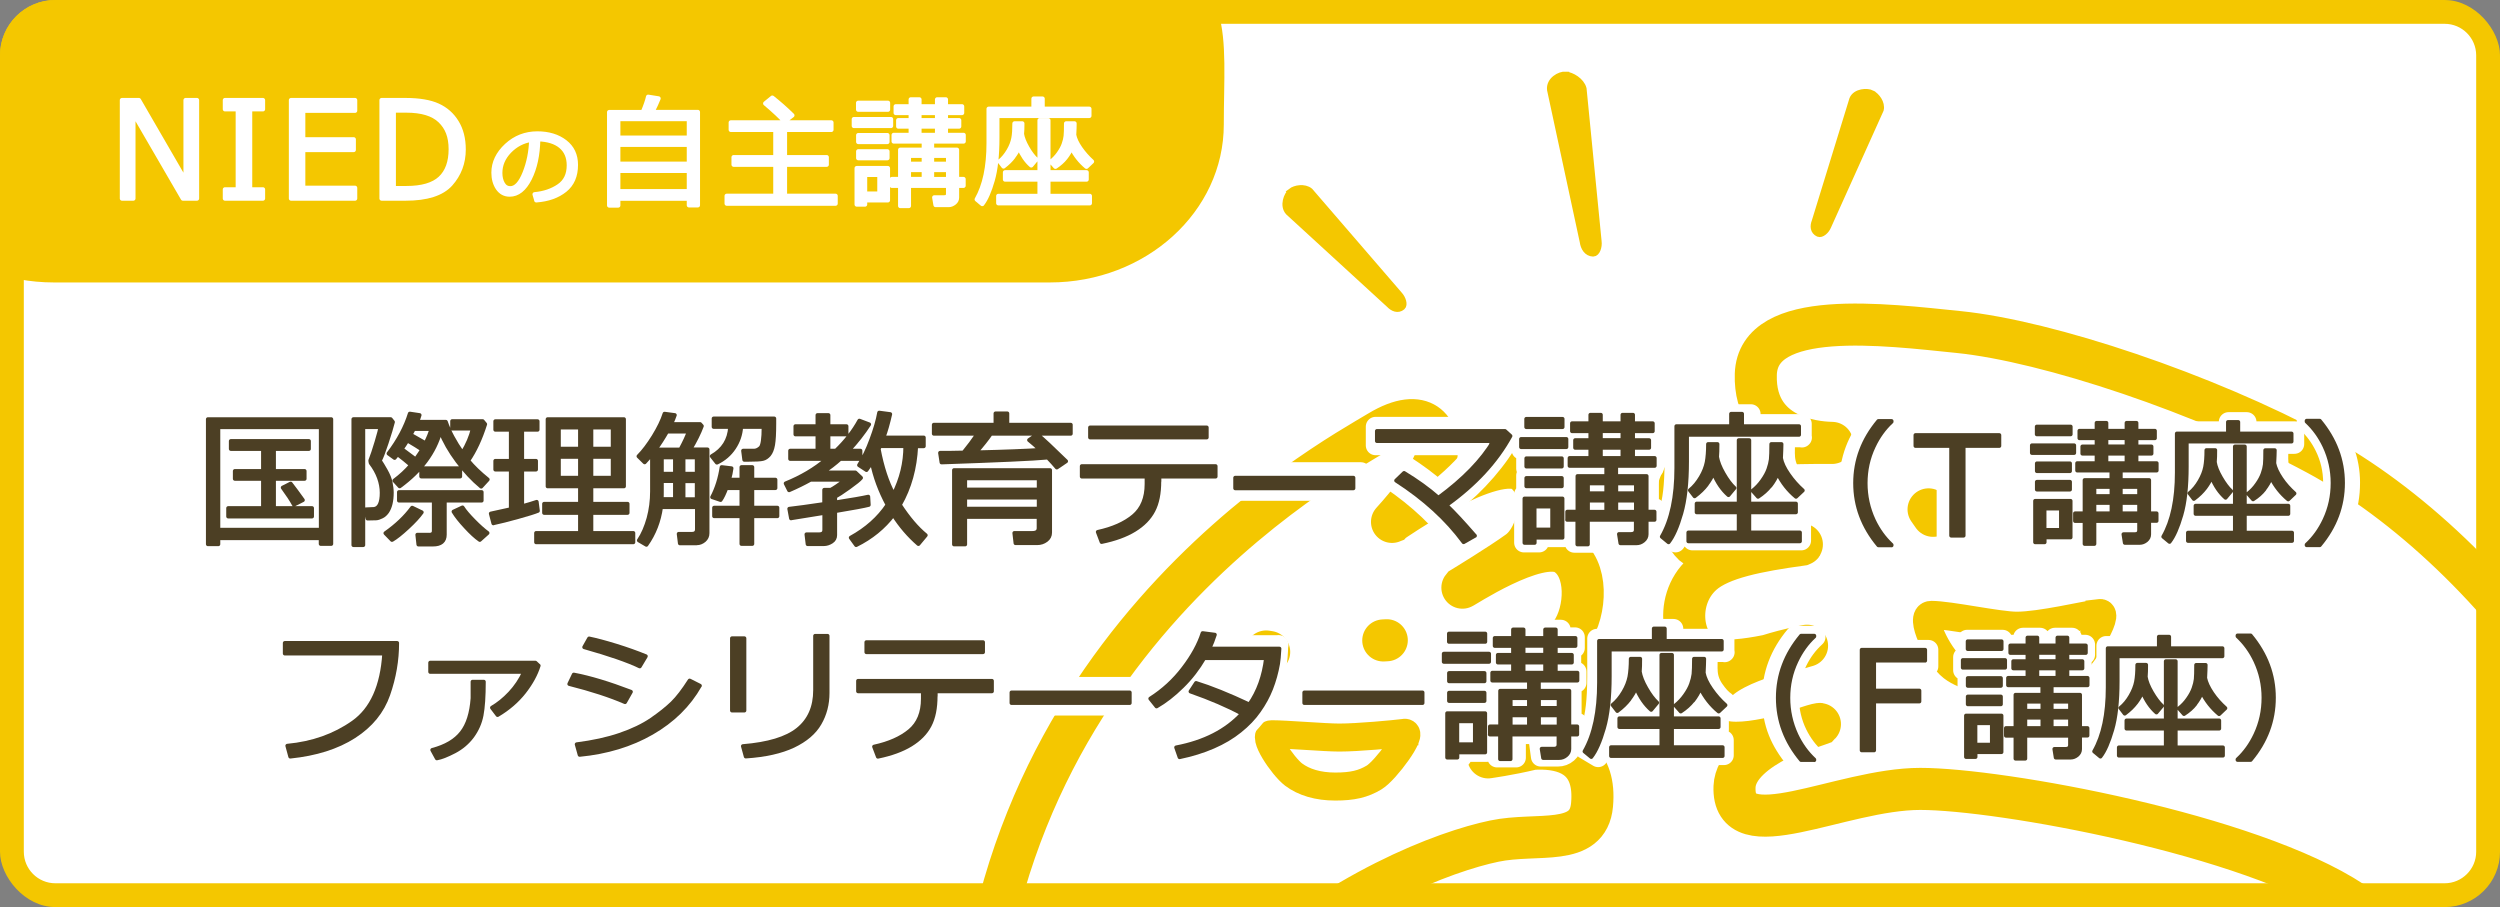 <?xml version="1.0" encoding="UTF-8"?>
<svg id="_レイヤー_2" data-name="レイヤー 2" xmlns="http://www.w3.org/2000/svg" xmlns:xlink="http://www.w3.org/1999/xlink" viewBox="0 0 256.15 92.94">
  <rect x="0" y="0" width="256.15" height="92.94" fill="#808080" stroke="none"/>
  <defs>
    <style>
      .cls-1, .cls-2, .cls-3 {
        stroke-width: 0px;
      }

      .cls-1, .cls-4 {
        fill: #f4c700;
      }

      .cls-5 {
        stroke-width: 2px;
      }

      .cls-5, .cls-6, .cls-7, .cls-8, .cls-9 {
        stroke-linecap: round;
      }

      .cls-5, .cls-8 {
        fill: #4c3f24;
      }

      .cls-5, .cls-8, .cls-9 {
        stroke-linejoin: round;
      }

      .cls-5, .cls-9 {
        stroke: #fff;
      }

      .cls-6 {
        stroke-width: 2.87px;
      }

      .cls-6, .cls-7, .cls-4 {
        stroke: #f4c700;
      }

      .cls-6, .cls-3, .cls-9 {
        fill: #fff;
      }

      .cls-2, .cls-7 {
        fill: none;
      }

      .cls-7 {
        stroke-width: 4.31px;
      }

      .cls-8 {
        stroke: #4c3f24;
        stroke-width: .4px;
      }

      .cls-10 {
        clip-path: url(#clippath);
      }

      .cls-4 {
        stroke-width: .72px;
      }

      .cls-9 {
        stroke-width: .45px;
      }
    </style>
    <clipPath id="clippath">
      <rect class="cls-2" width="256.15" height="92.94" rx="5.67" ry="5.67"/>
    </clipPath>
  </defs>
  <g class="cls-10">
    <g>
      <path class="cls-3" d="m5.67,1.22h244.81c2.45,0,4.45,1.99,4.45,4.45v81.61c0,2.45-1.99,4.45-4.45,4.45H5.67c-2.46,0-4.45-1.99-4.45-4.45V5.67C1.22,3.21,3.21,1.22,5.67,1.22Z"/>
      <path class="cls-1" d="m250.48,2.44c1.78,0,3.23,1.45,3.23,3.23v81.6c0,1.78-1.45,3.23-3.23,3.23H5.67c-1.78,0-3.23-1.45-3.23-3.23V5.67c0-1.78,1.45-3.23,3.23-3.23h244.81M250.48,0H5.67C2.54,0,0,2.54,0,5.67v81.6C0,90.41,2.54,92.94,5.67,92.94h244.81c3.13,0,5.67-2.54,5.67-5.67V5.67C256.15,2.54,253.61,0,250.48,0h0Z"/>
    </g>
    <g>
      <path class="cls-7" d="m128.66,165c-2.77-4.22-16.4-15.53-16.73-29.91-.28-12.05,3.87-24.28,14.6-34.08,10.66-9.74,21.53-13.78,26.58-14.83,4.43-.93,9.61.66,10.01-3.71.82-9.04-10.77-4.71-10.66-4.87,0,0,8.53-1.16,9.84-3.25,1.31-2.09,1.97-4.87-.16-7.19-1.59-1.73-10.72,1.23-10.5,1.16,0,0,7.88-1.39,9.35-3.48,1.56-2.2,1.79-6.69-.66-8.11-2.79-1.62-10.66,3.67-10.5,3.48,0,0,3.94-2.4,5.74-3.71,2.11-1.54,3.08-6.2.6-8.15-2.9-2.28-13.73,5.21-13.56,5.14,0,0,4.27-4.59,4.59-6.95.33-2.37-1.31-5.1-5.91-2.32-5.07,3.07-42.49,23.21-41.34,70.01.99,39.87,38.02,56.95,41.46,58.34l5.12,1.99c9.4,4.38,41.04,8.23,55.8,6.38,11.94-1.5,36.09-4.9,53.46-24.98,14.44-16.69,18.05-29.21,19.03-44.51,1.85-28.76-19.36-55.17-37.4-64.91-11.52-6.21-27.56-11.59-36.74-12.52-7.53-.76-20.57-2.47-20.78,4.33-.22,7.03,7.27,7,7.82,7.03.55.03-10.72-.29-13.07,1.62-2.19.7-4.47,4.58-1.37,8.58,1.8,2.32,12.1-.08,11.32.23-4.48.62-8.3,1.35-10.17,3.01-3.12,2.78-2.13,8.35,1.48,8.81,3.18.41,9.24-1.47,9.24-1.47.44-.08-7.95,1.38-9.73,4.25-1.15,1.86-1.8,4.87,1.15,5.56,3.09.73,9.9-1.78,9.9-1.78.22-.23-8.58,2.24-8.75,6.41-.26,6.55,10.83.23,19.03.23s33.79,4.64,44.29,11.59c10.5,6.95,20.34,17.15,21.98,35.23.96,10.59-3.94,22.88-7.22,28.28"/>
      <g>
        <path class="cls-6" d="m215.11,62.81c1.28-.16-1.94,4.98-3.45,5.91-1.4.86-3.29,1.2-5.53,1.2s-4.77-.54-6.1-1.57c-1.44-1.11-3.51-5.35-2.15-5.35,1.87,0,6.87,1.11,8.76,1.11,2.44,0,7.04-1.11,8.47-1.29Z"/>
        <path class="cls-6" d="m143.89,75.08c1.01-.13-1.91,3.87-3.1,4.58-1.11.67-2.21.93-3.98.93s-3.22-.44-4.27-1.23c-1.13-.86-3.32-4.13-2.24-4.13,1.47,0,5.43.34,6.92.34,1.92,0,5.54-.34,6.67-.48Z"/>
        <line class="cls-7" x1="197.6" y1="52.19" x2="198.06" y2="52.85"/>
        <line class="cls-7" x1="212.09" y1="51.82" x2="212.6" y2="52.31"/>
        <line class="cls-7" x1="129.73" y1="66.75" x2="130.04" y2="66.8"/>
        <line class="cls-7" x1="141.73" y1="65.62" x2="142.09" y2="65.6"/>
      </g>
      <g>
        <path class="cls-4" d="m132.3,19.65c-.41.32-.84,1.42-.26,2.06l10.33,9.47c.36.38.86.6,1.28.24.23-.19.06-.81-.3-1.2l-9.16-10.62c-.55-.45-1.49-.28-1.9.04Z"/>
        <path class="cls-4" d="m160.43,7.69c-.59-.04-1.68.54-1.56,1.51l3.35,15.57c.08.58.4,1.14,1.02,1.16.33,0,.58-.63.5-1.21l-1.54-15.63c-.21-.79-1.19-1.35-1.77-1.39Z"/>
        <path class="cls-4" d="m191.78,9.6c-.46-.24-1.62-.18-1.94.57l-3.86,12.54c-.18.45-.16.97.35,1.2.27.12.74-.26.93-.71l5.39-11.97c.16-.65-.4-1.39-.87-1.62Z"/>
      </g>
    </g>
    <path class="cls-1" d="m107.57,28.94H5.53c-9.85,0-17.83-7.24-17.83-16.18h0c0-8.93,7.98-16.18,17.83-16.18h111.36c9.85,0,8.5,7.24,8.5,16.18h0c0,8.93-7.98,16.18-17.83,16.18Z"/>
    <g>
      <path class="cls-5" d="m32.12,54.83h-8.95v.77h-1.97v-12.77h12.94v12.66h-2.01v-.66Zm-8.95-1.53h8.95v-8.96h-8.95v8.96Zm8.47-.64l-8-.02v-1.46h2.89v-1.94h-2.42v-1.42h2.42v-1.25h-2.59v-1.46h7.46v1.46h-2.88v1.25h2.64v1.42h-.75c.21.3.58.84,1.11,1.63l-.67.31h.8v1.48Zm-3.12-1.48h1.32c-.03-.06-.37-.59-1-1.57l.75-.37h-1.06v1.94Z"/>
      <path class="cls-5" d="m40.56,43.24c-.07.33-.25.98-.54,1.97-.29.98-.5,1.64-.63,1.98.67,1.18,1.01,2.33,1.01,3.47,0,.63-.08,1.16-.24,1.57-.16.41-.4.71-.7.89-.31.18-.77.27-1.38.27h-.09l-.23-.93v3.29h-1.65v-12.88h4.08l.37.37Zm-2.8,8.49h.15c.21,0,.35,0,.44-.01.09,0,.17-.06.23-.15.07-.09.12-.23.15-.42.03-.19.05-.42.05-.7,0-1.05-.26-2.01-.77-2.89-.05-.09-.08-.19-.08-.29,0-.08.02-.16.05-.24.16-.39.36-1.28.6-2.67h-.83v7.36Zm5.78.54c-.29.55-.75,1.16-1.38,1.85-.63.69-1.14,1.14-1.54,1.35l-1.3-1.02c1.23-1,2.07-1.92,2.52-2.78l1.7.59Zm-1.74-4.67c-.21-.17-.48-.39-.83-.66l-.29.34-.97-.78c1.02-1.25,1.75-2.65,2.2-4.19l1.51.2c-.06.22-.12.42-.2.62h2.64c.1.28.21.57.34.85v-.92h3.18l.43.48c-.32,1.14-.86,2.29-1.6,3.43.46.49,1.1,1.03,1.93,1.62l-1.11,1.36c-.72-.63-1.31-1.19-1.78-1.69v.81h-4.29v-.64c-.54.55-1.17,1.07-1.88,1.56l-.89-1.04c.73-.54,1.26-.98,1.6-1.33Zm4.14,6.65c0,.42-.16.77-.48,1.04s-.71.4-1.17.4h-1.65l-.21-1.74h1.14c.1,0,.19-.04.28-.12s.12-.17.12-.26v-2.12h-3.18v-1.46h8.56v1.46h-3.42v2.81Zm-4.3-8.18l.89.67c.15-.21.27-.4.38-.57-.34-.24-.65-.45-.92-.62-.07.12-.19.29-.34.52Zm1.82-.91c.17-.35.3-.66.4-.95h-1.11c-.07.14-.14.27-.21.4l.92.55Zm1.64-.04c-.33.88-.81,1.71-1.44,2.49h3.02c-.63-.77-1.16-1.6-1.59-2.49Zm4.94,9.27l-1.52,1.02c-.44-.36-.88-.84-1.32-1.45-.45-.61-.79-1.18-1.04-1.72l1.62-.57c.18.35.5.8.97,1.37.47.56.9,1.01,1.29,1.35Zm-3.65-10.06c.21.41.52.89.92,1.45.3-.56.5-1.04.62-1.45h-1.54Z"/>
      <path class="cls-5" d="m55.4,52.22c-1.1.43-2.64.89-4.62,1.38l-.42-1.66,1.79-.42v-3.05h-1.41v-1.52h1.41v-2.36h-1.41v-1.51h4.67v1.51h-1.34v2.36h1.22v1.52h-1.22v2.53c.58-.18,1.05-.33,1.41-.48l.07.67h3.33v-1.05h-3.15v-7.46h8.32v7.46h-3.12v1.05h3.3v1.58h-3.3v1.11h3.77v1.62h-9.8v-1.62h3.98v-1.11h-3.49v-.53Zm2.31-6.57h1.19v-1.43h-1.19v1.43Zm1.19,1.39h-1.19v1.5h1.19v-1.5Zm2.05-1.39h1.14v-1.43h-1.14v1.43Zm1.14,1.39h-1.14v1.5h1.14v-1.5Z"/>
      <path class="cls-5" d="m72.69,54.26c0,.38-.14.68-.41.92-.28.24-.58.36-.93.36h-1.85l-.18-1.64h1.29c.27,0,.4-.11.4-.34v-1.57h-2.8c-.25,1.63-.75,2.87-1.5,3.72l-1.36-.76c.31-.44.59-1.04.84-1.8.25-.76.37-1.75.37-2.97v-2.62c-.11.12-.2.21-.27.27l-1.02-1.27c.49-.51.97-1.17,1.44-1.98s.8-1.56.97-2.24l1.88.23c-.06.28-.16.55-.28.81h2.6l.41.31c-.27.69-.65,1.42-1.15,2.21h1.54v8.38Zm-4.79-8.38h1.54c.37-.61.59-1.05.67-1.33h-1.41c-.24.44-.51.88-.81,1.33Zm1.13,1.25h-.76v1.23h.76v-1.23Zm-.76,2.32v1.26h.76v-1.26h-.76Zm2.81-1.09v-1.23h-.8v1.23h.8Zm0,2.35v-1.26h-.8v1.26h.8Zm5.35-6.65c-.25,1.64-1.15,2.81-2.68,3.52l-1-1.19c1.01-.58,1.61-1.35,1.82-2.33h-1.48v-1.42h6.66v.42c0,.88-.03,1.59-.08,2.13-.05.54-.15.92-.28,1.14-.13.22-.27.39-.43.51-.16.12-.36.22-.6.29-.24.07-.66.11-1.27.11-.25,0-.52,0-.82-.01l-.26-1.53h1.23c.3-.02.48-.16.56-.45.07-.29.11-.58.11-.9,0-.09,0-.19,0-.29h-1.47Zm3.5,9.13h-2.18v2.37h-1.93v-2.37h-2.72v-1.58h2.72v-1.29h-.89c-.19.5-.38.88-.57,1.14l-1.52-.45c.52-.93.85-2.06,1-3.39l1.66.14c-.03.35-.07.7-.14,1.05h.45v-1.21h1.93v1.21h2.04v1.52h-2.04v1.29h2.18v1.58Z"/>
      <path class="cls-5" d="m88.92,52.12c-.3.08-1.28.24-2.94.48v1.85c0,.37-.16.66-.49.88-.32.21-.67.32-1.04.32h-1.74l-.27-1.73h1.19c.28,0,.42-.12.42-.34v-.7c-1.43.19-2.44.3-3.04.34l-.27-1.74c.67-.01,1.77-.09,3.31-.23v-1.33h.96l.95-.57h-2.67c-.7.39-1.47.77-2.31,1.13l-.7-1.35c1.37-.63,2.5-1.27,3.39-1.9h-2.78v-1.44h2.52v-.83h-2.13v-1.44h2.13v-1.13h1.92v1.13h1.41v.83c.37-.48.69-.99.97-1.53l1.56.72c-.49.83-1.03,1.58-1.6,2.26h.48v1.44h-1.87c-.28.25-.58.5-.9.75h2.25l.76,1.04c-.22.21-.6.52-1.14.9-.54.39-.96.67-1.28.85v.28c1.56-.18,2.52-.33,2.87-.44l.07,1.52Zm-3.6-6.34h.09c.31-.29.58-.57.82-.83h-.91v.83Zm8.75.29c-.14,2.07-.64,3.87-1.51,5.41.7,1.03,1.54,1.9,2.51,2.61l-1.3,1.44c-.92-.78-1.7-1.6-2.35-2.46-.89.99-2.06,1.84-3.49,2.57l-.93-1.43c1.48-.77,2.62-1.69,3.41-2.78-.49-.95-.85-1.96-1.1-3.05-.09.15-.17.29-.25.41l-1.19-.84c.94-1.63,1.54-3.48,1.78-5.55l1.9.21c-.12.77-.25,1.41-.39,1.92h3.54v1.56h-.64Zm-2.66,3.47c.42-1,.68-2.15.76-3.47h-1.6l-.07.12c.17,1.23.47,2.35.91,3.35Z"/>
      <path class="cls-5" d="m98.51,46.19c.31-.4.61-.82.9-1.27h-3.8v-1.47h5.97v-1.1h2.07v1.1h6.09v1.47h-2.58c.85.72,1.62,1.44,2.31,2.17l-1.8.92c-.21-.25-.43-.5-.67-.75-2.16.2-5.69.37-10.6.53l-.23-1.6c.18,0,.41,0,.7,0,.42,0,.97,0,1.62-.01Zm7.69,6.83h-7v2.67h-2.04v-7.41h11.09v5.81c0,.46-.15.83-.46,1.09-.3.26-.7.39-1.19.39h-2.24l-.18-1.68h1.56c.31,0,.46-.13.46-.4v-.47Zm0-2.86v-.78h-7v.78h7Zm-7,1.82h7v-.79h-7v.79Zm2.5-7.04c-.27.39-.58.8-.93,1.22,2.11-.05,3.76-.1,4.93-.17-.33-.3-.62-.54-.87-.73l.46-.33h-3.59Z"/>
      <path class="cls-5" d="m124.51,49.15h-5.35v.23c0,1.71-.55,3.11-1.64,4.19-1.09,1.08-2.63,1.8-4.6,2.17l-.66-1.82c1.49-.31,2.64-.85,3.45-1.61.8-.76,1.21-1.7,1.21-2.83v-.33h-6.06v-1.89h13.67v1.89Zm-.9-3.81h-11.88v-1.88h11.88v1.88Z"/>
      <path class="cls-5" d="m139.44,50.31h-13.45v-1.95h13.45v1.95Z"/>
      <path class="cls-5" d="m151.56,54.7l-2.02,1.18c-1.84-2.54-4.21-4.79-7.11-6.75l1.55-1.44c1.21.78,2.32,1.6,3.32,2.47,1.88-1.53,3.33-3.03,4.34-4.52h-10.7v-1.93h12.98l.87.95c-.59,1.15-1.42,2.34-2.49,3.58-1.07,1.24-2.24,2.35-3.49,3.33.39.41,1.31,1.45,2.77,3.13Z"/>
      <path class="cls-5" d="m160.55,46.09h-4.68v-1.44h4.68v1.44Zm-.29,8.97h-2.56v.54h-1.56v-4.95h4.12v4.41Zm-.03-11.05h-3.9v-1.27h3.9v1.27Zm-.07,4h-3.81v-1.25h3.81v1.25Zm0,1.97h-3.81v-1.26h3.81v1.26Zm-1.44,3.79v-1.82h-.96v1.82h.96Zm10.86-.53h-.6v1.02c0,.36-.15.66-.44.91s-.62.37-1,.37h-1.76l-.21-1.56h1.1c.27,0,.4-.12.4-.37v-.37h-3.81v2.39h-1.95v-2.39h-.63v-1.19h.63v-3.49h2.98v-.6h-3.57v-1.15h1.72v-.7h-1.2v-1.06h1.2v-.66h-1.46v-1.11h1.46v-.78h1.89v.78h1.63v-.78h1.89v.78h1.45v1.11h-1.45v.66h1.08v1.06h-1.08v.7h1.62v1.15h-3.48v.6h2.98v3.49h.6v1.19Zm-5.24-3.61h-1.08v.7h1.08v-.7Zm-1.08,2.42h1.08v-.76h-1.08v.76Zm1.08-7.66v.66h1.63v-.66h-1.63Zm0,2.42h1.63v-.7h-1.63v.7Zm2.73,3.52v-.7h-1.13v.7h1.13Zm-1.13,1.72h1.13v-.76h-1.13v.76Z"/>
      <path class="cls-5" d="m184.65,44.83h-11.18v2.13c0,1.16-.04,2.14-.12,2.96.43-.31.78-.67,1.03-1.09.25-.41.43-.83.53-1.26s.15-1.14.15-2.12h1.53c0,.61-.01,1.09-.04,1.43.07.97.54,1.84,1.4,2.63v-4.3s1.85-.01,1.85-.01v4.59c.39-.3.7-.65.94-1.04.23-.39.4-.78.49-1.16.09-.38.14-1.09.14-2.13h1.54c0,.39,0,.76-.01,1.13h.01c0,.74.22,1.41.63,2.01.41.6.8,1.03,1.18,1.28l-.94,1.03c-.67-.46-1.18-1.08-1.55-1.86-.44.77-1.03,1.42-1.79,1.95l-.64-.94v1.31h4.26v1.44h-4.27v1.02h4.77v1.56h-11.15s0-1.56,0-1.56h4.53v-1.02h-4.15v-1.44h4.15v-1.44l-.67.83c-.62-.53-1.08-1.09-1.41-1.68-.46.78-1.06,1.41-1.79,1.91l-.75-.9c-.11,1.02-.3,2.05-.59,3.1-.28,1.05-.64,1.85-1.06,2.41l-1.44-.86c.23-.47.46-1.12.69-1.93.22-.81.39-1.62.48-2.42s.15-1.82.15-3.05v-3.91h5.85v-1.01h1.99v1.01h5.24v1.42Z"/>
      <path class="cls-5" d="m193.96,55.84h-2.11c-.8-.96-1.38-1.91-1.75-2.84-.43-1.06-.64-2.24-.64-3.53,0-2.34.8-4.46,2.39-6.35h2.11v.15c-.77.7-1.39,1.53-1.86,2.49-.57,1.16-.86,2.4-.86,3.71s.29,2.57.86,3.73c.47.95,1.09,1.78,1.86,2.49v.15Z"/>
      <path class="cls-5" d="m205.07,46.28h-3.38v8.59h-2.26v-8.59h-3.38v-1.71h9.02v1.71Z"/>
      <path class="cls-5" d="m212.57,46.67h-4.37v-1.34h4.37v1.34Zm-.27,8.37h-2.39v.51h-1.46v-4.62h3.85v4.12Zm-.03-10.32h-3.64v-1.19h3.64v1.19Zm-.07,3.73h-3.55v-1.16h3.55v1.16Zm0,1.84h-3.55v-1.18h3.55v1.18Zm-1.35,3.54v-1.7h-.9v1.7h.9Zm10.14-.49h-.56v.95c0,.33-.14.62-.41.85s-.58.35-.93.35h-1.64l-.2-1.46h1.03c.25,0,.38-.11.38-.34v-.35h-3.55v2.23h-1.82v-2.23h-.59v-1.11h.59v-3.26h2.78v-.56h-3.33v-1.07h1.61v-.65h-1.12v-.99h1.12v-.62h-1.37v-1.04h1.37v-.72h1.76v.72h1.52v-.72h1.76v.72h1.35v1.04h-1.35v.62h1v.99h-1v.65h1.51v1.07h-3.25v.56h2.78v3.26h.56v1.11Zm-4.89-3.37h-1v.66h1v-.66Zm-1,2.26h1v-.71h-1v.71Zm1-7.15v.62h1.52v-.62h-1.52Zm0,2.26h1.52v-.65h-1.52v.65Zm2.55,3.29v-.66h-1.05v.66h1.05Zm-1.05,1.61h1.05v-.71h-1.05v.71Z"/>
      <path class="cls-5" d="m235.07,45.5h-10.43v1.99c0,1.08-.04,2-.11,2.76.41-.29.73-.63.96-1.01.24-.39.4-.78.49-1.18s.14-1.06.14-1.98h1.43c0,.57-.01,1.01-.03,1.33.07.9.5,1.72,1.31,2.45v-4.01s1.73-.01,1.73-.01v4.29c.36-.28.66-.61.88-.97.22-.37.37-.73.45-1.09.08-.36.13-1.02.13-1.99h1.44c0,.36,0,.71-.01,1.06h.01c0,.69.21,1.31.59,1.87s.75.96,1.1,1.2l-.88.96c-.62-.43-1.1-1.01-1.45-1.74-.41.72-.96,1.33-1.67,1.82l-.59-.88v1.22h3.98v1.35h-3.99v.95h4.45v1.46h-10.4s0-1.46,0-1.46h4.23v-.95h-3.87v-1.35h3.88v-1.35l-.62.77c-.57-.5-1.01-1.02-1.31-1.57-.43.72-.99,1.32-1.67,1.78l-.7-.84c-.1.95-.28,1.91-.55,2.9-.26.98-.59,1.73-.99,2.25l-1.35-.8c.22-.44.43-1.04.64-1.8s.36-1.51.45-2.26.14-1.7.14-2.85v-3.65h5.46v-.94h1.86v.94h4.89v1.33Z"/>
      <path class="cls-5" d="m240.81,49.47c0,1.29-.21,2.47-.64,3.53-.37.93-.95,1.88-1.75,2.84h-2.1v-.15c.77-.71,1.39-1.54,1.85-2.49.57-1.16.86-2.41.86-3.73s-.29-2.55-.86-3.71c-.47-.96-1.09-1.79-1.85-2.49v-.15h2.1c1.59,1.89,2.39,4.01,2.39,6.35Z"/>
      <path class="cls-5" d="m40.77,65.49c0,2.49-.38,4.6-1.14,6.34-.76,1.74-1.99,3.09-3.69,4.04-1.7.95-3.75,1.53-6.15,1.74l-.59-1.96c2.05-.21,3.76-.68,5.14-1.4,1.38-.73,2.35-1.62,2.93-2.7.58-1.07.94-2.46,1.1-4.18h-9.26v-1.89h11.65Z"/>
      <path class="cls-5" d="m55.38,67.84c-.11.41-.27.84-.49,1.29-.22.46-.4.8-.55,1.05s-.39.56-.72.94c-.34.39-.76.79-1.26,1.23-.5.43-1,.8-1.51,1.1l-.98-1.29c.64-.35,1.26-.83,1.83-1.45.58-.61,1.02-1.22,1.34-1.82h-9.13v-1.54h10.86l.6.49Zm-5.52,1.73c0,1.54-.08,2.73-.23,3.55-.16.82-.48,1.58-.97,2.28-.49.7-1.12,1.26-1.89,1.69-.77.43-1.46.72-2.07.85l-.67-1.46c1.65-.54,2.72-1.28,3.22-2.22s.75-2.02.75-3.24v-1.45s1.87,0,1.87,0Z"/>
      <path class="cls-5" d="m65.26,70.53l-1,1.85c-1.08-.47-1.98-.83-2.68-1.07-.7-.24-1.87-.59-3.5-1.05l.83-1.73c1.02.21,1.95.45,2.79.71.84.27,2.02.69,3.55,1.29Zm6.55-.57c-1.24,2.31-2.9,4.08-4.97,5.3-2.07,1.23-4.56,1.97-7.47,2.24l-.48-1.96c2.5-.26,4.65-.87,6.45-1.82,1.8-.96,3.35-2.52,4.64-4.69l1.83.93Zm-5.13-3.02l-1.03,1.83c-.53-.24-1.08-.48-1.65-.71s-1.03-.41-1.38-.52l-3.08-.99.86-1.69c1.56.35,3.65,1.04,6.28,2.08Z"/>
      <path class="cls-5" d="m77,73.11h-2.22v-8.04h2.22v8.04Zm8.06-2.2c0,4.14-2.88,6.39-8.64,6.74l-.48-1.94c2.5-.21,4.27-.71,5.31-1.52,1.04-.8,1.56-1.99,1.56-3.57v-5.8h2.25v6.09Z"/>
      <path class="cls-5" d="m101.59,71.15h-5.35v.23c0,1.71-.55,3.11-1.64,4.19-1.09,1.08-2.63,1.8-4.6,2.17l-.66-1.82c1.49-.31,2.64-.85,3.45-1.61.8-.76,1.21-1.7,1.21-2.83v-.33h-6.06v-1.89h13.67v1.89Zm-.9-3.81h-11.88v-1.88h11.88v1.88Z"/>
      <path class="cls-5" d="m116.52,72.31h-13.45v-1.95h13.45v1.95Z"/>
      <path class="cls-5" d="m130.99,66.07c-.02.86-.08,1.61-.19,2.23-.21,1.15-.53,2.21-.97,3.18-.44.97-1.06,1.87-1.84,2.7-.78.83-1.78,1.55-2.98,2.16s-2.59,1.1-4.16,1.45l-.73-1.9c2.56-.5,4.57-1.46,6.04-2.89-1.18-.58-2.52-1.15-4.02-1.7l1.02-1.68c1.3.42,2.73,1.01,4.29,1.75.56-.93.96-2.09,1.22-3.46h-4.86c-1.22,2.04-2.87,3.67-4.96,4.89l-1.2-1.53c1.32-.82,2.43-1.82,3.34-3.02.91-1.2,1.55-2.46,1.94-3.77l2.25.29c-.21.61-.36,1.04-.47,1.31h6.31Z"/>
      <path class="cls-5" d="m146.52,72.31h-13.45v-1.95h13.45v1.95Z"/>
      <path class="cls-5" d="m152.63,68.09h-4.68v-1.44h4.68v1.44Zm-.29,8.97h-2.56v.54h-1.56v-4.95h4.12v4.41Zm-.03-11.05h-3.9v-1.27h3.9v1.27Zm-.07,4h-3.81v-1.25h3.81v1.25Zm0,1.97h-3.81v-1.26h3.81v1.26Zm-1.44,3.79v-1.82h-.96v1.82h.96Zm10.86-.53h-.6v1.02c0,.36-.15.66-.44.91s-.62.37-1,.37h-1.76l-.21-1.56h1.1c.27,0,.4-.12.4-.37v-.37h-3.81v2.39h-1.95v-2.39h-.63v-1.19h.63v-3.49h2.98v-.6h-3.57v-1.15h1.72v-.7h-1.2v-1.06h1.2v-.66h-1.46v-1.11h1.46v-.78h1.89v.78h1.63v-.78h1.89v.78h1.45v1.11h-1.45v.66h1.08v1.06h-1.08v.7h1.62v1.15h-3.48v.6h2.98v3.49h.6v1.19Zm-5.24-3.61h-1.08v.7h1.08v-.7Zm-1.08,2.42h1.08v-.76h-1.08v.76Zm1.08-7.66v.66h1.63v-.66h-1.63Zm0,2.42h1.63v-.7h-1.63v.7Zm2.73,3.52v-.7h-1.13v.7h1.13Zm-1.13,1.72h1.13v-.76h-1.13v.76Z"/>
      <path class="cls-5" d="m176.73,66.83h-11.18v2.13c0,1.16-.04,2.14-.12,2.96.43-.31.78-.67,1.03-1.09.25-.41.43-.83.53-1.26s.15-1.14.15-2.12h1.53c0,.61-.01,1.09-.04,1.43.07.97.54,1.84,1.4,2.63v-4.3s1.85-.01,1.85-.01v4.59c.39-.3.7-.65.94-1.04.23-.39.4-.78.49-1.16.09-.38.14-1.09.14-2.13h1.54c0,.39,0,.76-.01,1.13h.01c0,.74.22,1.41.63,2.01.41.6.8,1.03,1.18,1.28l-.94,1.03c-.67-.46-1.18-1.08-1.55-1.86-.44.77-1.03,1.42-1.79,1.95l-.64-.94v1.31h4.26v1.44h-4.27v1.02h4.77v1.56h-11.15s0-1.56,0-1.56h4.53v-1.02h-4.15v-1.44h4.15v-1.44l-.67.83c-.62-.53-1.08-1.09-1.41-1.68-.46.78-1.06,1.41-1.79,1.91l-.75-.9c-.11,1.02-.3,2.05-.59,3.1-.28,1.05-.64,1.85-1.06,2.41l-1.44-.86c.23-.47.46-1.12.69-1.93.22-.81.39-1.62.48-2.42s.15-1.82.15-3.05v-3.91h5.85v-1.01h1.99v1.01h5.24v1.42Z"/>
      <path class="cls-5" d="m186.04,77.84h-2.11c-.8-.96-1.38-1.91-1.75-2.84-.43-1.06-.64-2.24-.64-3.53,0-2.34.8-4.46,2.39-6.35h2.11v.15c-.77.7-1.39,1.53-1.86,2.49-.57,1.16-.86,2.4-.86,3.71s.29,2.57.86,3.73c.47.95,1.09,1.78,1.86,2.49v.15Z"/>
      <path class="cls-5" d="m197.59,68.28h-4.96v2.29h4.5v1.7h-4.48v4.6h-2.26v-10.3h7.21v1.71Z"/>
      <path class="cls-5" d="m205.49,68.67h-4.37v-1.34h4.37v1.34Zm-.27,8.37h-2.39v.51h-1.46v-4.62h3.85v4.12Zm-.03-10.32h-3.64v-1.19h3.64v1.19Zm-.07,3.73h-3.55v-1.16h3.55v1.16Zm0,1.84h-3.55v-1.18h3.55v1.18Zm-1.35,3.54v-1.7h-.9v1.7h.9Zm10.14-.49h-.56v.95c0,.33-.14.62-.41.85s-.58.35-.93.35h-1.64l-.2-1.46h1.03c.25,0,.38-.11.38-.34v-.35h-3.55v2.23h-1.82v-2.23h-.59v-1.11h.59v-3.26h2.78v-.56h-3.33v-1.07h1.61v-.65h-1.12v-.99h1.12v-.62h-1.37v-1.04h1.37v-.72h1.76v.72h1.52v-.72h1.76v.72h1.35v1.04h-1.35v.62h1v.99h-1v.65h1.51v1.07h-3.25v.56h2.78v3.26h.56v1.11Zm-4.89-3.37h-1v.66h1v-.66Zm-1,2.26h1v-.71h-1v.71Zm1-7.15v.62h1.52v-.62h-1.52Zm0,2.26h1.52v-.65h-1.52v.65Zm2.55,3.29v-.66h-1.05v.66h1.05Zm-1.05,1.61h1.05v-.71h-1.05v.71Z"/>
      <path class="cls-5" d="m227.99,67.5h-10.43v1.99c0,1.08-.04,2-.11,2.76.41-.29.73-.63.96-1.01.24-.39.4-.78.49-1.18s.14-1.06.14-1.98h1.43c0,.57-.01,1.01-.03,1.33.07.9.5,1.72,1.31,2.45v-4.01s1.73-.01,1.73-.01v4.29c.36-.28.66-.61.88-.97.22-.37.37-.73.45-1.09.08-.36.13-1.02.13-1.99h1.44c0,.36,0,.71-.01,1.06h.01c0,.69.21,1.31.59,1.87s.75.96,1.1,1.2l-.88.96c-.62-.43-1.1-1.01-1.45-1.74-.41.72-.96,1.33-1.67,1.82l-.59-.88v1.22h3.98v1.35h-3.99v.95h4.45v1.46h-10.4s0-1.46,0-1.46h4.23v-.95h-3.87v-1.35h3.88v-1.35l-.62.77c-.57-.5-1.01-1.02-1.31-1.57-.43.72-.99,1.32-1.67,1.78l-.7-.84c-.1.95-.28,1.91-.55,2.9-.26.98-.59,1.73-.99,2.25l-1.35-.8c.22-.44.43-1.04.64-1.8s.36-1.51.45-2.26.14-1.7.14-2.85v-3.65h5.46v-.94h1.86v.94h4.89v1.33Z"/>
      <path class="cls-5" d="m233.73,71.47c0,1.29-.21,2.47-.64,3.53-.37.93-.95,1.88-1.75,2.84h-2.1v-.15c.77-.71,1.39-1.54,1.85-2.49.57-1.16.86-2.41.86-3.73s-.29-2.55-.86-3.71c-.47-.96-1.09-1.79-1.85-2.49v-.15h2.1c1.59,1.89,2.39,4.01,2.39,6.35Z"/>
    </g>
    <g>
      <path class="cls-8" d="m32.87,55.14h-10.5v.62h-1.07v-12.81h12.64v12.78h-1.08v-.59Zm-10.5-.86h10.5v-10.51h-10.5v10.51Zm1.01-1.36v-.86h3.57v-3h-2.89v-.8h2.89v-2.26h-3.3v-.81h8v.81h-3.58v2.26h3.14v.8h-3.14v3h3.9v.86h-8.58Zm6.73-1.22c-.24-.45-.62-1.03-1.14-1.74l.81-.41c.3.38.71.94,1.25,1.69l-.91.46Z"/>
      <path class="cls-8" d="m38.92,47.21c.14.2.34.53.6.99.26.46.43.88.5,1.24s.12.71.12,1.03c0,.42-.04.8-.12,1.14-.08.33-.2.61-.35.83-.16.22-.34.39-.56.49-.22.11-.4.17-.57.18-.16.01-.46.02-.88.02l-.17-.94.86-.04c.51-.09.76-.64.76-1.66s-.38-2.09-1.13-3.06l-.04-.24c.18-.44.39-1.08.64-1.91.25-.83.38-1.33.38-1.52h-1.74v12.09h-1.01v-12.9h3.82l.23.29c-.12.49-.34,1.21-.65,2.15-.31.94-.54,1.54-.7,1.81Zm1.24,8.11l-.67-.69c1.14-.8,2.05-1.67,2.74-2.61l.98.47c-.31.44-.79.96-1.45,1.57-.66.61-1.19,1.03-1.59,1.26Zm1.95-7.67c-.44-.38-.9-.75-1.37-1.11-.1.12-.2.25-.31.38l-.62-.45c1.02-1.34,1.75-2.71,2.18-4.09l1,.15c-.06.22-.15.45-.25.69h2.94c.33.98.9,2.04,1.7,3.19.52-.84.87-1.68,1.07-2.5h-2.12v-.76h3.12l.26.31c-.47,1.49-1.05,2.74-1.74,3.74.51.62,1.17,1.26,2,1.93l-.67.73c-.87-.72-1.68-1.59-2.44-2.61s-1.34-2.03-1.74-3.05c-.59,2.15-1.98,4.03-4.17,5.63l-.54-.59c.64-.48,1.22-1.01,1.71-1.59Zm1.86,7.15c.32,0,.48-.14.48-.42v-3.09h-3.57v-.87h8.47v.87h-3.78v3.49c0,.67-.4,1.01-1.21,1.01h-1.49l-.11-1h1.21Zm-2.82-8.8c.34.25.82.6,1.44,1.07.33-.47.55-.81.67-1-.37-.25-.87-.56-1.52-.94-.21.34-.4.63-.58.87Zm2.46-.59c.27-.53.47-1.02.59-1.46h-1.81c-.08.17-.19.36-.32.59.65.36,1.16.65,1.53.87Zm-.45,3.41v-.84h3.99v.84h-3.99Zm6,6.5c-.41-.28-.89-.72-1.45-1.33-.56-.6-.97-1.12-1.24-1.57l.92-.43c.23.37.62.82,1.15,1.36.53.54,1,.96,1.41,1.26l-.78.7Z"/>
      <path class="cls-8" d="m50.55,53.62l-.26-1c.67-.14,1.35-.29,2.05-.45v-4.06h-1.59v-.89h1.59v-3.19h-1.59v-.87h4.33v.87h-1.58v3.19h1.42v.89h-1.42v3.76c.62-.17,1.12-.32,1.49-.45l.12.92c-.34.14-1.01.35-2.02.63-1.01.28-1.86.5-2.54.64Zm8.88.99v-2.06h-3.68v-.93h3.68v-1.79h-3.32v-6.88h7.82v6.88h-3.34v1.79h3.71v.93h-3.71v2.06h4.3v.95h-9.96v-.95h4.5Zm-2.17-8.64h2.17v-2.17h-2.17v2.17Zm2.17.84h-2.17v2.14h2.17v-2.14Zm1.16-.84h2.19v-2.17h-2.19v2.17Zm2.19.84h-2.19v2.14h2.19v-2.14Z"/>
      <path class="cls-8" d="m71.37,55.67h-1.71l-.12-.97h1.35c.35,0,.52-.16.52-.48v-2.26h-3.68c-.2,1.45-.7,2.73-1.5,3.86l-.77-.45c.42-.62.74-1.37.99-2.26.24-.89.36-1.81.36-2.77v-3.85c-.28.35-.53.64-.76.88l-.63-.62c.51-.51,1.02-1.19,1.55-2.04.52-.85.9-1.62,1.12-2.32l1.05.14c-.08.25-.21.56-.38.92h2.97l.18.2c-.27.73-.67,1.53-1.19,2.4h1.77v8.58c0,.3-.11.54-.34.74-.23.19-.48.29-.76.29Zm-4.23-9.61h2.58c.43-.8.71-1.41.85-1.84h-2.23c-.37.65-.76,1.27-1.19,1.84Zm.67,3.23v1.11c0,.24,0,.49-.02.74h1.37v-1.85h-1.35Zm1.35-2.43h-1.35v1.68h1.35v-1.68Zm2.23,1.68v-1.68h-1.36v1.68h1.36Zm0,2.61v-1.85h-1.36v1.85h1.36Zm2.06-3.75l-.52-.66c1.17-.66,1.8-1.66,1.88-3h-1.69v-.86h6.21v.52c0,.99-.04,1.71-.12,2.17s-.22.8-.41,1.03c-.19.22-.41.37-.64.42-.23.06-.75.09-1.56.09h-.34l-.12-.93h1.12c.22,0,.44-.1.66-.3.21-.2.32-.91.32-2.14h-2.3c-.05.78-.29,1.49-.73,2.15-.44.66-1.02,1.16-1.75,1.51Zm-.28,5.49v-.87h2.8v-2.01h-1.55c-.21.55-.4.96-.59,1.22l-.86-.29c.47-.89.79-1.91.97-3.08l1.01.12c-.04.35-.13.74-.25,1.17h1.27v-1.29h1.11v1.29h2.37v.86h-2.37v2.01h2.57v.87h-2.57v2.84h-1.11v-2.84h-2.8Z"/>
      <path class="cls-8" d="m81.05,53.11l-.18-.98c.76-.08,1.95-.25,3.58-.49v-1.45h.67c.31-.16.83-.51,1.55-1.04h-3.62c-.66.37-1.39.73-2.2,1.08l-.35-.7c1.6-.65,3-1.47,4.18-2.48l.04-.03h-3.76v-.84h2.8v-1.67h-2.26v-.84h2.26v-1.14h1.12v1.14h1.85v.84h-1.85v1.67h.77c1.01-.97,1.81-2,2.4-3.08l1,.38c-.57.89-1.27,1.79-2.12,2.7h1.23v.84h-2.07c-.53.48-1.14.95-1.82,1.39h3.37l.58.55c-.15.19-.56.52-1.23,1-.67.48-1.15.79-1.42.93v.59c1.69-.26,2.82-.46,3.39-.59l.05.84c-.41.11-1.56.33-3.44.64v2.46c0,.28-.12.51-.37.67s-.51.25-.8.25h-1.65l-.12-1h1.27c.38,0,.56-.15.56-.46v-1.74l-3.4.55Zm10.49-.37c-.99,1.3-2.26,2.34-3.82,3.11l-.55-.76c1.6-.88,2.86-2,3.77-3.36-.77-1.43-1.31-2.89-1.61-4.39-.16.26-.34.54-.55.82l-.76-.5c.45-.71.88-1.58,1.26-2.62.39-1.04.66-1.96.8-2.76l1.13.15c-.21.92-.43,1.72-.69,2.4h4.13v.89h-.78c-.11,2.25-.66,4.25-1.67,6.01.88,1.35,1.76,2.38,2.65,3.11l-.75.9c-.97-.84-1.82-1.83-2.56-2.98Zm.02-2.09c.8-1.58,1.2-3.22,1.2-4.94h-2.6s-.13.29-.13.29c.35,1.86.86,3.41,1.53,4.65Z"/>
      <path class="cls-8" d="m98.72,46.38c.5-.61.99-1.26,1.45-1.94h-4.49v-.92h6.32v-1.16h1.21v1.16h6.5v.92h-8.19c-.37.54-.87,1.18-1.52,1.91,3.03-.07,5.22-.16,6.58-.25-.43-.41-.8-.75-1.14-1.01l.84-.58c.58.47,1.56,1.39,2.95,2.75l-.95.64c-.24-.29-.55-.63-.92-1.02-1.45.14-5.08.3-10.89.5l-.15-.98c.59,0,1.39,0,2.39-.03Zm7.71,6.58h-7.54v2.82h-1.14v-7.61h9.84v6.4c0,.32-.13.58-.4.78-.27.2-.57.3-.93.3h-2.21l-.12-1.04h1.85c.43,0,.64-.17.64-.51v-1.15Zm0-2.8v-1.15h-7.54v1.15h7.54Zm-7.54,1.96h7.54v-1.14h-7.54v1.14Z"/>
      <path class="cls-8" d="m118.78,49.32c0,1.23-.2,2.23-.61,3.01-.41.78-1.05,1.43-1.93,1.97-.88.54-2,.95-3.37,1.23l-.39-1.03c1.53-.33,2.75-.87,3.65-1.62.9-.75,1.35-1.85,1.35-3.29v-.76h-6.64v-1.07h13.71v1.07h-5.76v.49Zm4.86-4.5h-11.95v-1.02h11.95v1.02Z"/>
      <path class="cls-8" d="m138.67,50.03h-12.11v-1.08h12.11v1.08Z"/>
      <path class="cls-8" d="m151.12,54.89l-1.16.66c-1.74-2.36-4.04-4.46-6.91-6.31l.81-.78c1.29.78,2.47,1.62,3.52,2.54,2.58-1.89,4.46-3.83,5.64-5.81h-11.94v-1.03h13.12l.56.51c-1.44,2.63-3.62,4.99-6.56,7.09.76.72,1.73,1.77,2.92,3.14Z"/>
      <path class="cls-8" d="m155.85,45.81v-.83h4.64v.83h-4.64Zm1.39,9.27v.54h-1.04v-4.54h3.89v4.01h-2.85Zm-.86-11.32v-.84h3.72v.84h-3.72Zm.01,4.04v-.84h3.63v.84h-3.63Zm0,2.02v-.84h3.63v.84h-3.63Zm2.65,2.08h-1.81v2.36h1.81v-2.36Zm1.54,1.36v-.83h1.05v-3.65h2.95v-1.05h-3.76v-.8h2.13v-1.05h-1.56v-.78h1.56v-.92h-1.88v-.81h1.88v-.87h1.07v.87h2.22v-.87h1.08v.87h2.02v.81h-2.02v.92h1.65v.78h-1.65v1.05h2.22v.8h-3.95v1.05h3.12v3.65h.81v.83h-.81v1.48c0,.26-.11.48-.33.66-.22.18-.45.26-.7.26h-1.65l-.15-.94h1.22c.34,0,.51-.15.51-.45v-1.01h-4.92v2.52h-1.07v-2.52h-1.05Zm2.12-2.72h1.88v-1.01h-1.88v1.01Zm0,1.9h1.88v-1.15h-1.88v1.15Zm1.32-7.35h2.22v-.92h-2.22v.92Zm0,1.84h2.22v-1.05h-2.22v1.05Zm1.58,3.61h2.02v-1.01h-2.02v1.01Zm0,1.9h2.02v-1.15h-2.02v1.15Z"/>
      <path class="cls-8" d="m172.85,44.55v2.73c0,2.2-.2,3.98-.59,5.33-.39,1.36-.82,2.34-1.3,2.95l-.69-.57c.99-1.73,1.49-4.07,1.49-7.04v-4.28h5.61v-1.27h1.12v1.27h5.84v.88h-11.49Zm.14,10.91v-.9h5.16v-2.07h-4.31v-.89h4.31v-6.5h1.08v6.5h4.78v.89h-4.78v2.07h5.19v.9h-11.43Zm1.88-5.81c-.31.41-.72.81-1.24,1.2l-.48-.62c.43-.35.79-.79,1.11-1.33s.51-1.05.61-1.54c.09-.49.14-1.11.14-1.86h.96c0,.54-.01.98-.04,1.32.08.49.3,1.06.67,1.7.37.65.74,1.14,1.11,1.48l-.61.73c-.62-.54-1.14-1.29-1.55-2.26-.15.38-.38.77-.69,1.18Zm6.5.14c-.33.42-.74.78-1.24,1.11l-.55-.62c.37-.29.69-.63.98-1.04.29-.41.5-.79.63-1.16.13-.37.21-.7.25-1.01.03-.31.05-.83.05-1.57h1.04c0,.31-.02.79-.05,1.44.09.5.35,1.05.78,1.67s.91,1.16,1.45,1.64l-.69.65c-.79-.65-1.41-1.45-1.88-2.39-.18.44-.43.87-.75,1.28Z"/>
      <path class="cls-8" d="m193.81,55.87h-1.35c-1.59-1.91-2.38-4.03-2.38-6.37s.79-4.45,2.38-6.36h1.35v.07c-.75.69-1.36,1.54-1.83,2.54-.56,1.18-.83,2.44-.83,3.76s.28,2.59.83,3.78c.47,1,1.08,1.84,1.83,2.54v.05Z"/>
      <path class="cls-8" d="m199.92,54.88v-9.19h-3.66v-1.11h8.59v1.11h-3.66v9.19h-1.27Z"/>
      <path class="cls-8" d="m208.19,46.41v-.78h4.33v.78h-4.33Zm1.3,8.65v.5h-.97v-4.24h3.63v3.74h-2.66Zm-.8-10.56v-.79h3.47v.79h-3.47Zm.01,3.77v-.79h3.39v.79h-3.39Zm0,1.89v-.79h3.39v.79h-3.39Zm2.47,1.94h-1.69v2.2h1.69v-2.2Zm1.44,1.27v-.77h.98v-3.41h2.75v-.98h-3.51v-.75h1.99v-.98h-1.46v-.73h1.46v-.85h-1.76v-.76h1.76v-.81h1v.81h2.07v-.81h1.01v.81h1.89v.76h-1.89v.85h1.54v.73h-1.54v.98h2.07v.75h-3.68v.98h2.91v3.41h.76v.77h-.76v1.38c0,.25-.1.45-.3.62-.2.16-.42.25-.65.25h-1.54l-.14-.88h1.14c.31,0,.47-.14.47-.42v-.94h-4.59v2.35h-1v-2.35h-.98Zm1.98-2.54h1.76v-.94h-1.76v.94Zm0,1.77h1.76v-1.07h-1.76v1.07Zm1.23-6.86h2.07v-.85h-2.07v.85Zm0,1.72h2.07v-.98h-2.07v.98Zm1.47,3.37h1.89v-.94h-1.89v.94Zm0,1.77h1.89v-1.07h-1.89v1.07Z"/>
      <path class="cls-8" d="m224.05,45.24v2.55c0,2.05-.18,3.71-.55,4.98s-.77,2.19-1.21,2.75l-.64-.53c.92-1.61,1.39-3.8,1.39-6.57v-4h5.24v-1.18h1.05v1.18h5.46v.82h-10.73Zm.13,10.18v-.84h4.81v-1.93h-4.03v-.83h4.03v-6.07h1.01v6.07h4.46v.83h-4.46v1.93h4.84v.84h-10.66Zm1.76-5.42c-.29.38-.67.76-1.16,1.12l-.44-.58c.4-.32.74-.74,1.03-1.24s.48-.98.57-1.44.13-1.04.13-1.74h.9c0,.5-.01.91-.04,1.23.07.46.28.99.63,1.59.35.6.69,1.06,1.04,1.38l-.57.68c-.58-.51-1.06-1.21-1.44-2.11-.14.35-.36.72-.64,1.1Zm6.07.13c-.3.39-.69.73-1.16,1.03l-.51-.58c.34-.27.65-.59.91-.97.27-.38.46-.74.58-1.08s.2-.66.23-.94c.03-.29.04-.77.04-1.46h.97c0,.29-.02.73-.05,1.34.09.46.33.98.72,1.56s.85,1.08,1.35,1.53l-.64.61c-.73-.61-1.32-1.35-1.76-2.23-.16.41-.4.81-.7,1.2Z"/>
      <path class="cls-8" d="m240.06,49.49c0,2.34-.79,4.47-2.38,6.37h-1.34v-.05c.75-.69,1.36-1.54,1.83-2.54.56-1.19.83-2.45.83-3.78s-.28-2.58-.83-3.76c-.47-1-1.08-1.84-1.83-2.54v-.08h1.34c1.59,1.92,2.38,4.04,2.38,6.37Z"/>
      <path class="cls-8" d="m40.69,65.88c0,1.77-.3,3.53-.91,5.28-.61,1.75-1.77,3.18-3.5,4.29s-3.91,1.8-6.54,2.07l-.3-1.11c2.59-.24,4.84-1.04,6.75-2.39,1.91-1.35,2.97-3.71,3.18-7.06h-10.19v-1.08h11.51Z"/>
      <path class="cls-8" d="m55.19,68.2c-.28.91-.78,1.81-1.49,2.72-.71.9-1.62,1.69-2.72,2.34l-.57-.75c.62-.36,1.24-.85,1.84-1.49.6-.64,1.09-1.37,1.46-2.18h-9.63v-.94h10.78l.33.31Zm-5.62,1.66c0,1.49-.08,2.63-.23,3.42s-.47,1.5-.94,2.15c-.48.65-1.09,1.17-1.83,1.56-.75.39-1.35.63-1.81.71l-.47-.86c1.37-.36,2.37-.95,3.01-1.77.64-.81,1.01-1.99,1.12-3.53v-1.69h1.15Z"/>
      <path class="cls-8" d="m64.64,70.88l-.6,1.06c-1.52-.66-3.42-1.28-5.71-1.86l.46-.96c1.65.31,3.6.9,5.85,1.76Zm7.06-.62c-1.13,1.99-2.77,3.6-4.91,4.83-2.14,1.23-4.61,1.98-7.4,2.25l-.3-1.08c1.66-.21,3.13-.53,4.42-.97s2.37-.96,3.25-1.56c.87-.6,1.58-1.17,2.13-1.7.55-.54,1.13-1.3,1.77-2.3l1.05.53Zm-5.53-3.02l-.62,1.04c-1.22-.59-3.11-1.24-5.69-1.97l.5-.89c.69.14,1.6.38,2.74.73,1.14.35,2.16.72,3.07,1.09Z"/>
      <path class="cls-8" d="m76.27,72.8h-1.27v-7.4h1.27v7.4Zm8.52-1.8c0,1.15-.27,2.19-.81,3.12-.54.94-1.44,1.7-2.69,2.3-1.25.59-2.88.96-4.88,1.09l-.29-1.06c2.58-.21,4.46-.77,5.63-1.71s1.77-2.28,1.77-4.03v-5.56h1.27v5.85Z"/>
      <path class="cls-8" d="m95.86,71.32c0,1.23-.2,2.23-.61,3.01-.41.78-1.05,1.43-1.93,1.97-.88.54-2,.95-3.37,1.23l-.39-1.03c1.53-.33,2.75-.87,3.65-1.62.9-.75,1.35-1.85,1.35-3.29v-.76h-6.64v-1.07h13.71v1.07h-5.76v.49Zm4.86-4.5h-11.95v-1.02h11.95v1.02Z"/>
      <path class="cls-8" d="m115.75,72.03h-12.11v-1.08h12.11v1.08Z"/>
      <path class="cls-8" d="m124.47,65.03c-.16.5-.34.97-.56,1.43h7.18c-.04.71-.09,1.23-.14,1.54-.16.91-.4,1.77-.71,2.56-.31.79-.73,1.56-1.25,2.29-.51.73-1.16,1.41-1.95,2.04-.78.63-1.69,1.17-2.73,1.62-1.04.45-2.19.81-3.45,1.07l-.35-1c2.88-.55,5.13-1.7,6.75-3.46-1.46-.79-3.22-1.55-5.28-2.27l.57-.87c1.49.46,3.31,1.19,5.46,2.2.92-1.31,1.49-2.9,1.71-4.75h-6.34c-.62,1.06-1.36,2.03-2.25,2.9-.88.87-1.76,1.55-2.63,2.05l-.64-.8c1.32-.84,2.45-1.88,3.39-3.12.95-1.24,1.6-2.44,1.97-3.59l1.23.16Z"/>
      <path class="cls-8" d="m145.75,72.03h-12.11v-1.08h12.11v1.08Z"/>
      <path class="cls-8" d="m147.93,67.81v-.83h4.64v.83h-4.64Zm1.39,9.27v.54h-1.04v-4.54h3.89v4.01h-2.85Zm-.86-11.32v-.84h3.72v.84h-3.72Zm.01,4.04v-.84h3.63v.84h-3.63Zm0,2.02v-.84h3.63v.84h-3.63Zm2.65,2.08h-1.81v2.36h1.81v-2.36Zm1.54,1.36v-.83h1.05v-3.65h2.95v-1.05h-3.76v-.8h2.13v-1.05h-1.56v-.78h1.56v-.92h-1.88v-.81h1.88v-.87h1.07v.87h2.22v-.87h1.08v.87h2.02v.81h-2.02v.92h1.65v.78h-1.65v1.05h2.22v.8h-3.95v1.05h3.12v3.65h.81v.83h-.81v1.48c0,.26-.11.48-.33.66-.22.18-.45.26-.7.26h-1.65l-.15-.94h1.22c.34,0,.51-.15.51-.45v-1.01h-4.92v2.52h-1.07v-2.52h-1.05Zm2.12-2.72h1.88v-1.01h-1.88v1.01Zm0,1.9h1.88v-1.15h-1.88v1.15Zm1.32-7.35h2.22v-.92h-2.22v.92Zm0,1.84h2.22v-1.05h-2.22v1.05Zm1.58,3.61h2.02v-1.01h-2.02v1.01Zm0,1.9h2.02v-1.15h-2.02v1.15Z"/>
      <path class="cls-8" d="m164.93,66.55v2.73c0,2.2-.2,3.98-.59,5.33-.39,1.36-.82,2.34-1.3,2.95l-.69-.57c.99-1.73,1.49-4.07,1.49-7.04v-4.28h5.61v-1.27h1.12v1.27h5.84v.88h-11.49Zm.14,10.91v-.9h5.16v-2.07h-4.31v-.89h4.31v-6.5h1.08v6.5h4.78v.89h-4.78v2.07h5.19v.9h-11.43Zm1.88-5.81c-.31.41-.72.81-1.24,1.2l-.48-.62c.43-.35.79-.79,1.11-1.33s.51-1.05.61-1.54c.09-.49.14-1.11.14-1.86h.96c0,.54-.01.98-.04,1.32.08.49.3,1.06.67,1.7.37.65.74,1.14,1.11,1.48l-.61.73c-.62-.54-1.14-1.29-1.55-2.26-.15.38-.38.77-.69,1.18Zm6.5.14c-.33.42-.74.78-1.24,1.11l-.55-.62c.37-.29.69-.63.98-1.04.29-.41.5-.79.63-1.16.13-.37.21-.7.25-1.01.03-.31.05-.83.05-1.57h1.04c0,.31-.02.79-.05,1.44.09.5.35,1.05.78,1.67s.91,1.16,1.45,1.64l-.69.65c-.79-.65-1.41-1.45-1.88-2.39-.18.44-.43.87-.75,1.28Z"/>
      <path class="cls-8" d="m185.89,77.87h-1.35c-1.59-1.91-2.38-4.03-2.38-6.37s.79-4.45,2.38-6.36h1.35v.07c-.75.69-1.36,1.54-1.83,2.54-.56,1.18-.83,2.44-.83,3.76s.28,2.59.83,3.78c.47,1,1.08,1.84,1.83,2.54v.05Z"/>
      <path class="cls-8" d="m197.25,67.68h-5.23v3.08h4.64v1.11h-4.64v5.01h-1.27v-10.3h6.5v1.11Z"/>
      <path class="cls-8" d="m201.11,68.41v-.78h4.33v.78h-4.33Zm1.3,8.65v.5h-.97v-4.24h3.63v3.74h-2.66Zm-.8-10.56v-.79h3.47v.79h-3.47Zm.01,3.77v-.79h3.39v.79h-3.39Zm0,1.89v-.79h3.39v.79h-3.39Zm2.47,1.94h-1.69v2.2h1.69v-2.2Zm1.44,1.27v-.77h.98v-3.41h2.75v-.98h-3.51v-.75h1.99v-.98h-1.46v-.73h1.46v-.85h-1.76v-.76h1.76v-.81h1v.81h2.07v-.81h1.01v.81h1.89v.76h-1.89v.85h1.54v.73h-1.54v.98h2.07v.75h-3.68v.98h2.91v3.41h.76v.77h-.76v1.38c0,.25-.1.45-.3.62-.2.16-.42.25-.65.25h-1.54l-.14-.88h1.14c.31,0,.47-.14.47-.42v-.94h-4.59v2.35h-1v-2.35h-.98Zm1.98-2.54h1.76v-.94h-1.76v.94Zm0,1.77h1.76v-1.07h-1.76v1.07Zm1.23-6.86h2.07v-.85h-2.07v.85Zm0,1.72h2.07v-.98h-2.07v.98Zm1.47,3.37h1.89v-.94h-1.89v.94Zm0,1.77h1.89v-1.07h-1.89v1.07Z"/>
      <path class="cls-8" d="m216.97,67.24v2.55c0,2.05-.18,3.71-.55,4.98s-.77,2.19-1.21,2.75l-.64-.53c.92-1.61,1.39-3.8,1.39-6.57v-4h5.24v-1.18h1.05v1.18h5.46v.82h-10.73Zm.13,10.18v-.84h4.81v-1.93h-4.03v-.83h4.03v-6.07h1.01v6.07h4.46v.83h-4.46v1.93h4.84v.84h-10.66Zm1.76-5.42c-.29.38-.67.76-1.16,1.12l-.44-.58c.4-.32.74-.74,1.03-1.24s.48-.98.57-1.44.13-1.04.13-1.74h.9c0,.5-.01.91-.04,1.23.07.46.28.99.63,1.59.35.6.69,1.06,1.04,1.38l-.57.68c-.58-.51-1.06-1.21-1.44-2.11-.14.35-.36.72-.64,1.1Zm6.07.13c-.3.39-.69.73-1.16,1.03l-.51-.58c.34-.27.65-.59.91-.97.27-.38.46-.74.58-1.08s.2-.66.23-.94c.03-.29.04-.77.04-1.46h.97c0,.29-.02.73-.05,1.34.09.46.33.98.72,1.56s.85,1.08,1.35,1.53l-.64.61c-.73-.61-1.32-1.35-1.76-2.23-.16.41-.4.81-.7,1.2Z"/>
      <path class="cls-8" d="m232.98,71.49c0,2.34-.79,4.47-2.38,6.37h-1.34v-.05c.75-.69,1.36-1.54,1.83-2.54.56-1.19.83-2.45.83-3.78s-.28-2.58-.83-3.76c-.47-1-1.08-1.84-1.83-2.54v-.08h1.34c1.59,1.92,2.38,4.04,2.38,6.37Z"/>
    </g>
    <g>
      <path class="cls-9" d="m20.18,20.34h-1.44l-5.08-8.75v8.75h-1.16v-10.08h1.73l4.79,8.27v-8.27h1.16v10.08Z"/>
      <path class="cls-9" d="m26.94,20.34h-3.89v-.93h1.32v-8.22h-1.32v-.93h3.89v.93h-1.32v8.22h1.32v.93Z"/>
      <path class="cls-9" d="m36.38,20.34h-6.56v-10.08h6.56v1.08h-5.32v2.94h5.18v1.08h-5.18v3.89h5.32v1.08Z"/>
      <path class="cls-9" d="m39.1,20.34v-10.08h2.43c1.42,0,2.53.19,3.34.56.81.37,1.45.93,1.92,1.7.47.76.71,1.69.71,2.8,0,1.37-.45,2.55-1.33,3.54-.89.99-2.43,1.48-4.61,1.48h-2.45Zm1.24-9.02v7.96h1.3c1.59,0,2.75-.34,3.47-1.01s1.08-1.67,1.08-2.98-.37-2.22-1.1-2.92c-.73-.7-1.88-1.05-3.46-1.05h-1.3Z"/>
      <path class="cls-9" d="m54.96,20.52l-.18-.61c.97-.09,1.79-.37,2.48-.84.69-.47,1.03-1.18,1.03-2.13,0-.84-.28-1.49-.83-1.95-.55-.46-1.33-.7-2.32-.73-.03,1.62-.32,2.96-.87,4.05-.55,1.08-1.23,1.62-2.05,1.62-.51,0-.91-.22-1.21-.65-.29-.43-.44-.96-.44-1.59,0-1.03.45-1.96,1.33-2.78.89-.82,1.94-1.23,3.16-1.23,1.14,0,2.09.29,2.83.86s1.11,1.35,1.11,2.35c0,1.13-.37,1.99-1.12,2.59s-1.72.95-2.93,1.04Zm-.52-6.2c-.87.13-1.62.53-2.25,1.18-.63.66-.94,1.4-.94,2.22,0,.44.09.81.27,1.12.18.31.44.46.77.46.56,0,1.05-.53,1.47-1.58.42-1.05.64-2.18.68-3.4Z"/>
      <path class="cls-9" d="m70.59,20.35h-7.25v.7h-.92v-9.56h3.45c.28-.67.46-1.19.54-1.57l1.06.17c-.16.4-.37.87-.64,1.39h4.67v9.55h-.91v-.69Zm0-6.24v-1.92h-7.25v1.92h7.25Zm-7.25,2.67h7.25v-1.95h-7.25v1.95Zm0,2.82h7.25v-2.1h-7.25v2.1Z"/>
      <path class="cls-9" d="m74.46,20.86v-.79h4.99v-3.2h-4.28v-.76h4.28v-2.81h-4.57v-.75h10.3v.75h-4.76v2.81h4.28v.76h-4.28v3.2h5.19v.79h-11.14Zm5.92-8.42c-.39-.44-1.04-1.05-1.97-1.84l.72-.59c.66.52,1.35,1.12,2.05,1.81l-.81.62Z"/>
      <path class="cls-9" d="m87.49,12.9v-.69h3.8v.69h-3.8Zm1.14,7.61v.44h-.85v-3.72h3.19v3.29h-2.34Zm-.7-9.28v-.69h3.05v.69h-3.05Zm.01,3.31v-.69h2.98v.69h-2.98Zm0,1.66v-.69h2.98v.69h-2.98Zm2.17,1.71h-1.48v1.93h1.48v-1.93Zm1.27,1.12v-.68h.86v-3h2.42v-.86h-3.09v-.66h1.75v-.87h-1.28v-.64h1.28v-.75h-1.54v-.67h1.54v-.71h.88v.71h1.82v-.71h.89v.71h1.66v.67h-1.66v.75h1.36v.64h-1.36v.87h1.82v.66h-3.24v.86h2.56v3h.67v.68h-.67v1.21c0,.22-.09.4-.27.54-.18.14-.37.22-.57.22h-1.35l-.13-.77h1c.28,0,.42-.12.42-.37v-.83h-4.03v2.07h-.88v-2.07h-.86Zm1.74-2.24h1.54v-.83h-1.54v.83Zm0,1.56h1.54v-.94h-1.54v.94Zm1.08-6.03h1.82v-.75h-1.82v.75Zm0,1.51h1.82v-.87h-1.82v.87Zm1.29,2.96h1.66v-.83h-1.66v.83Zm0,1.56h1.66v-.94h-1.66v.94Z"/>
      <path class="cls-9" d="m102.18,11.87v2.24c0,1.8-.16,3.26-.48,4.37s-.67,1.92-1.06,2.42l-.56-.47c.81-1.42,1.22-3.34,1.22-5.77v-3.51h4.6v-1.04h.92v1.04h4.79v.72h-9.43Zm.11,8.95v-.74h4.23v-1.69h-3.54v-.73h3.54v-5.33h.89v5.33h3.92v.73h-3.92v1.69h4.25v.74h-9.37Zm1.54-4.76c-.25.34-.59.67-1.01.99l-.39-.51c.35-.28.65-.65.91-1.09.26-.44.42-.86.5-1.27.08-.4.11-.91.11-1.53h.79c0,.44-.01.8-.04,1.08.06.4.25.87.55,1.4.3.53.61.93.91,1.21l-.5.6c-.51-.44-.93-1.06-1.27-1.85-.12.31-.31.63-.57.97Zm5.33.11c-.27.34-.61.64-1.02.91l-.45-.51c.3-.24.57-.52.8-.85.23-.33.41-.65.51-.95.11-.3.17-.58.2-.83.03-.25.04-.68.04-1.29h.85c0,.25-.01.65-.04,1.18.08.41.29.87.64,1.37.35.5.75.95,1.19,1.35l-.56.53c-.64-.53-1.16-1.19-1.54-1.96-.14.36-.35.71-.62,1.05Z"/>
    </g>
  </g>
</svg>